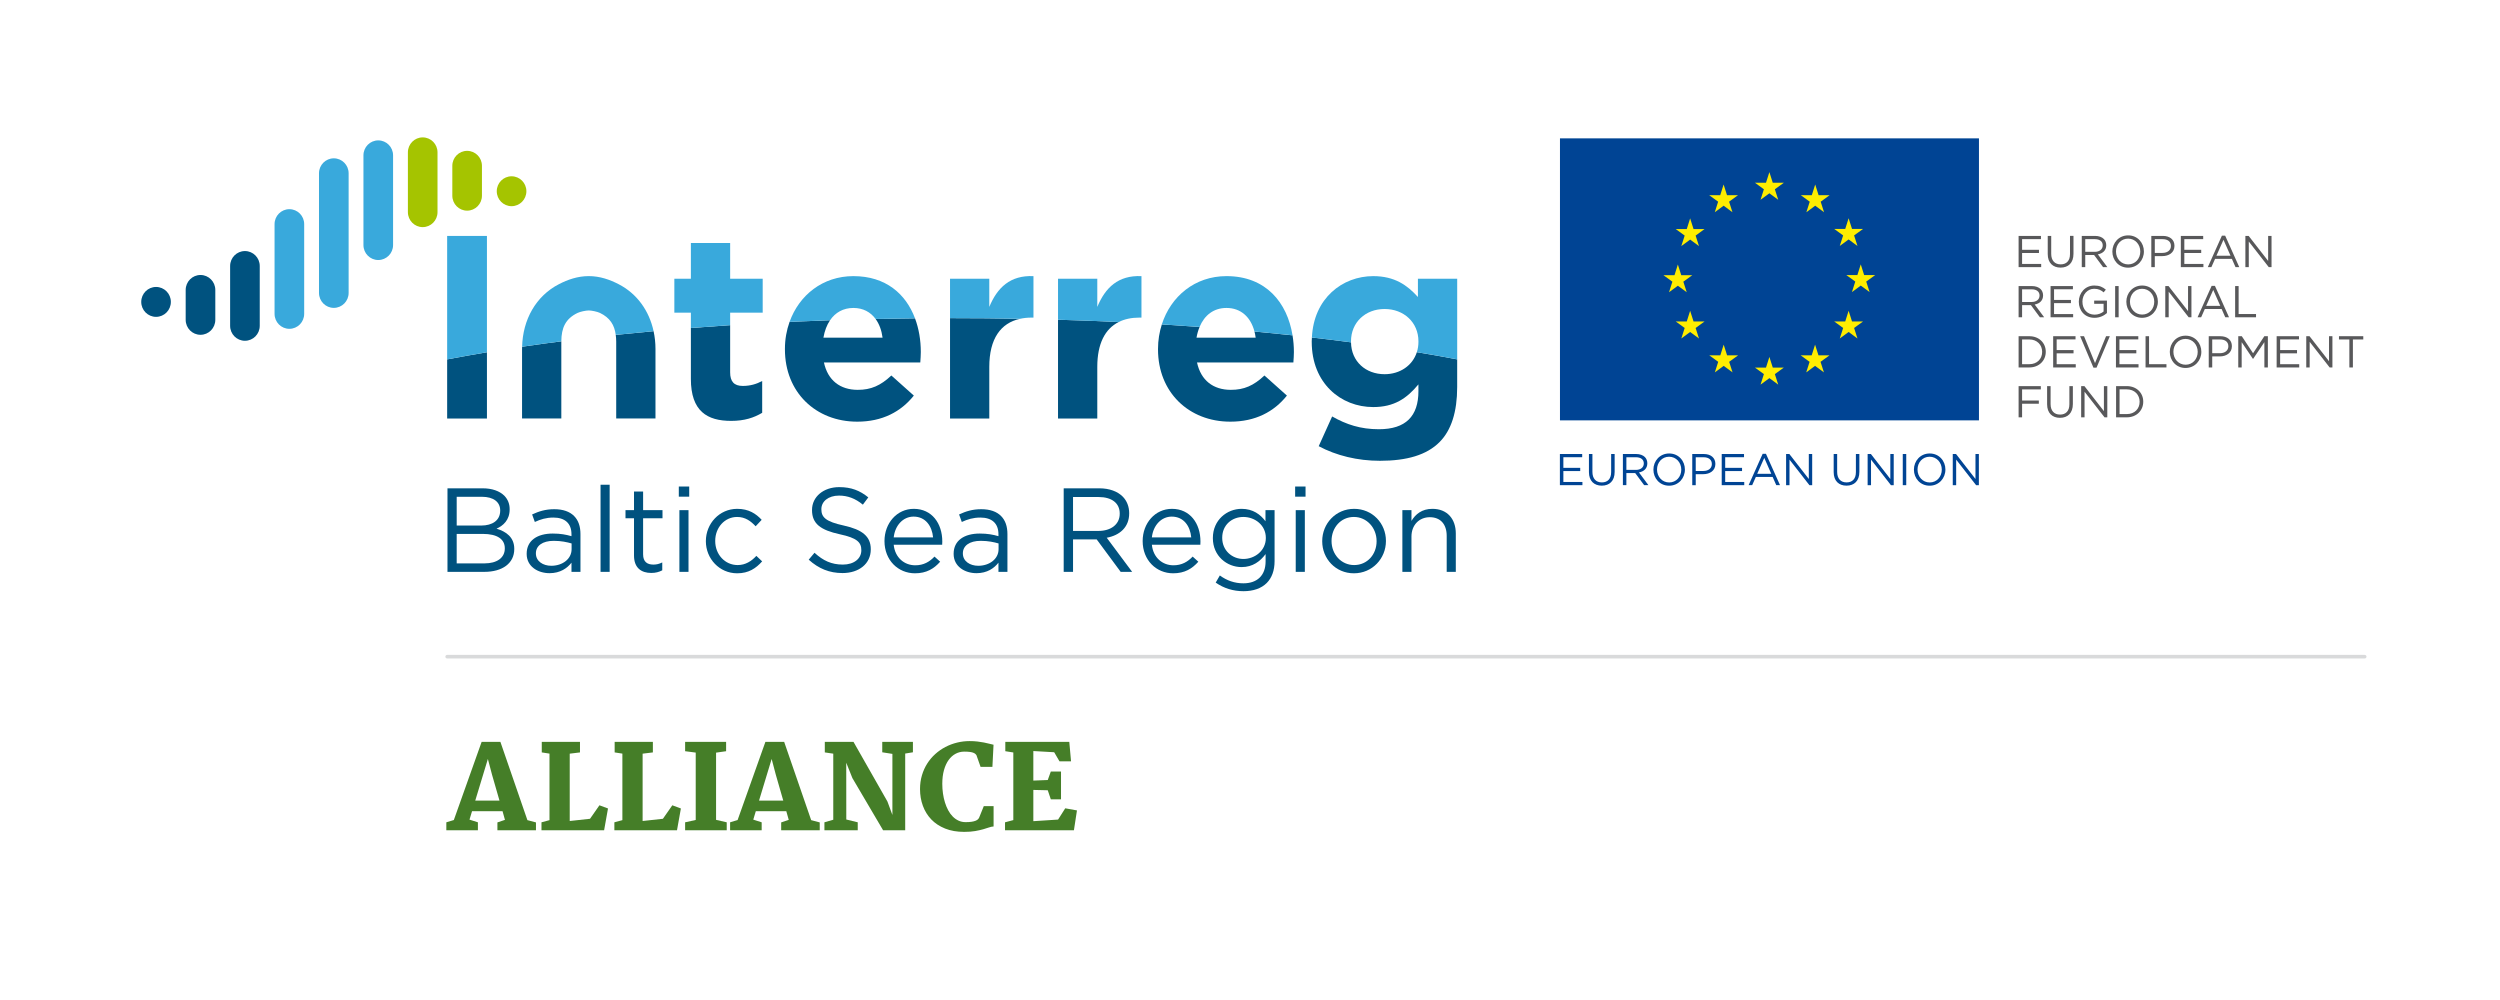 <?xml version="1.0" encoding="utf-8"?>
<!-- Generator: Adobe Illustrator 15.1.0, SVG Export Plug-In . SVG Version: 6.00 Build 0)  -->
<!DOCTYPE svg PUBLIC "-//W3C//DTD SVG 1.1//EN" "http://www.w3.org/Graphics/SVG/1.1/DTD/svg11.dtd">
<svg version="1.1" xmlns="http://www.w3.org/2000/svg" xmlns:xlink="http://www.w3.org/1999/xlink" x="0px" y="0px"
	 width="524.41px" height="209.764px" viewBox="0 0 524.41 209.764" enable-background="new 0 0 524.41 209.764"
	 xml:space="preserve">
<g id="Logo">
	<g>
		<path fill="#00527F" d="M93.863,102.43h7.39c1.984,0,3.546,0.577,4.539,1.553c0.718,0.751,1.116,1.679,1.116,2.805v0.05
			c0,2.278-1.389,3.455-2.753,4.057c2.059,0.625,3.72,1.827,3.72,4.23v0.05c0,3.005-2.504,4.782-6.298,4.782h-7.712V102.43z
			 M100.931,110.242c2.355,0,3.992-1.076,3.992-3.129v-0.051c0-1.727-1.363-2.854-3.843-2.854h-5.282v6.034H100.931z
			 M101.625,118.179c2.628,0,4.266-1.176,4.266-3.13v-0.05c0-1.902-1.587-3.005-4.613-3.005h-5.48v6.185H101.625z"/>
		<path fill="#00527F" d="M110.476,116.201v-0.05c0-2.779,2.232-4.231,5.481-4.231c1.636,0,2.777,0.226,3.918,0.551v-0.4
			c0-2.304-1.389-3.505-3.794-3.505c-1.513,0-2.703,0.375-3.893,0.925l-0.57-1.576c1.413-0.651,2.777-1.103,4.662-1.103
			c1.81,0,3.224,0.501,4.141,1.428c0.893,0.902,1.339,2.153,1.339,3.806v7.911h-1.884v-1.927c-0.893,1.151-2.356,2.203-4.612,2.203
			C112.857,120.232,110.476,118.854,110.476,116.201z M119.9,115.199v-1.202c-0.943-0.274-2.182-0.549-3.745-0.549
			c-2.38,0-3.744,1.051-3.744,2.603v0.05c0,1.627,1.488,2.579,3.224,2.579C117.99,118.68,119.9,117.252,119.9,115.199z"/>
		<path fill="#00527F" d="M125.974,101.68h1.909v18.276h-1.909V101.68z"/>
		<path fill="#00527F" d="M132.991,116.527v-7.812h-1.785v-1.703h1.785v-3.905h1.91v3.905h4.067v1.703H134.9v7.562
			c0,1.577,0.868,2.153,2.158,2.153c0.645,0,1.19-0.126,1.86-0.451v1.652c-0.67,0.351-1.389,0.552-2.306,0.552
			C134.553,120.183,132.991,119.155,132.991,116.527z"/>
		<path fill="#00527F" d="M142.389,102.055h2.183v2.129h-2.183V102.055z M142.513,107.012h1.91v12.944h-1.91V107.012z"/>
		<path fill="#00527F" d="M148.066,113.547v-0.05c0-3.655,2.827-6.761,6.572-6.761c2.43,0,3.943,1.027,5.134,2.304l-1.265,1.353
			c-1.017-1.077-2.157-1.954-3.894-1.954c-2.604,0-4.587,2.229-4.587,5.01v0.049c0,2.805,2.034,5.032,4.711,5.032
			c1.637,0,2.902-0.825,3.918-1.928l1.215,1.152c-1.29,1.452-2.827,2.504-5.232,2.504
			C150.894,120.258,148.066,117.179,148.066,113.547z"/>
		<path fill="#00527F" d="M169.639,117.402l1.215-1.451c1.81,1.651,3.546,2.479,5.951,2.479c2.331,0,3.869-1.251,3.869-2.979v-0.05
			c0-1.628-0.868-2.555-4.513-3.33c-3.993-0.877-5.828-2.179-5.828-5.059v-0.049c0-2.755,2.405-4.782,5.704-4.782
			c2.53,0,4.34,0.726,6.101,2.152l-1.141,1.528c-1.612-1.328-3.224-1.903-5.009-1.903c-2.257,0-3.695,1.252-3.695,2.829v0.05
			c0,1.653,0.893,2.579,4.711,3.405c3.869,0.852,5.654,2.278,5.654,4.957v0.05c0,3.005-2.479,4.958-5.927,4.958
			C173.979,120.207,171.722,119.281,169.639,117.402z"/>
		<path fill="#00527F" d="M191.981,118.579c1.76,0,3-0.726,4.042-1.828l1.189,1.077c-1.289,1.453-2.852,2.43-5.282,2.43
			c-3.521,0-6.398-2.729-6.398-6.761c0-3.755,2.604-6.761,6.15-6.761c3.794,0,5.977,3.056,5.977,6.86c0,0.176,0,0.376-0.025,0.676
			h-10.167C187.741,117.003,189.725,118.579,191.981,118.579z M195.726,112.721c-0.223-2.354-1.562-4.356-4.091-4.356
			c-2.207,0-3.894,1.853-4.167,4.356H195.726z"/>
		<path fill="#00527F" d="M200.039,116.201v-0.05c0-2.779,2.232-4.231,5.481-4.231c1.636,0,2.777,0.226,3.918,0.551v-0.4
			c0-2.304-1.389-3.505-3.795-3.505c-1.513,0-2.703,0.375-3.893,0.925l-0.57-1.576c1.414-0.651,2.777-1.103,4.662-1.103
			c1.811,0,3.224,0.501,4.142,1.428c0.893,0.902,1.339,2.153,1.339,3.806v7.911h-1.884v-1.927c-0.894,1.151-2.356,2.203-4.613,2.203
			C202.419,120.232,200.039,118.854,200.039,116.201z M209.463,115.199v-1.202c-0.943-0.274-2.182-0.549-3.745-0.549
			c-2.38,0-3.744,1.051-3.744,2.603v0.05c0,1.627,1.488,2.579,3.224,2.579C207.553,118.68,209.463,117.252,209.463,115.199z"/>
		<path fill="#00527F" d="M223.123,102.43h7.465c2.133,0,3.844,0.651,4.935,1.754c0.843,0.852,1.339,2.078,1.339,3.455v0.05
			c0,2.904-1.983,4.607-4.711,5.108l5.333,7.159h-2.406l-5.033-6.811h-0.051h-4.91v6.811h-1.96V102.43z M230.415,111.369
			c2.604,0,4.463-1.353,4.463-3.605v-0.05c0-2.154-1.637-3.456-4.439-3.456h-5.356v7.111H230.415z"/>
		<path fill="#00527F" d="M246.135,118.579c1.761,0,3.001-0.726,4.042-1.828l1.189,1.077c-1.289,1.453-2.852,2.43-5.28,2.43
			c-3.522,0-6.398-2.729-6.398-6.761c0-3.755,2.603-6.761,6.149-6.761c3.794,0,5.977,3.056,5.977,6.86c0,0.176,0,0.376-0.024,0.676
			h-10.168C241.896,117.003,243.879,118.579,246.135,118.579z M249.879,112.721c-0.223-2.354-1.562-4.356-4.093-4.356
			c-2.206,0-3.891,1.853-4.165,4.356H249.879z"/>
		<path fill="#00527F" d="M255.011,122.21l0.868-1.501c1.464,1.075,3.101,1.651,4.936,1.651c2.826,0,4.662-1.578,4.662-4.606v-1.528
			c-1.116,1.502-2.679,2.729-5.035,2.729c-3.073,0-6.026-2.328-6.026-6.059v-0.051c0-3.779,2.977-6.109,6.026-6.109
			c2.406,0,3.969,1.202,5.01,2.604v-2.329h1.909v10.692c0,2.002-0.595,3.529-1.636,4.581c-1.142,1.151-2.852,1.727-4.887,1.727
			C258.707,124.012,256.723,123.412,255.011,122.21z M265.526,112.871v-0.051c0-2.653-2.281-4.382-4.711-4.382
			c-2.432,0-4.439,1.703-4.439,4.358v0.049c0,2.604,2.058,4.406,4.439,4.406C263.245,117.252,265.526,115.476,265.526,112.871z"/>
		<path fill="#00527F" d="M271.675,102.055h2.181v2.129h-2.181V102.055z M271.798,107.012h1.91v12.944h-1.91V107.012z"/>
		<path fill="#00527F" d="M277.353,113.547v-0.05c0-3.655,2.826-6.761,6.696-6.761c3.842,0,6.67,3.056,6.67,6.712v0.049
			c0,3.655-2.852,6.761-6.721,6.761C280.156,120.258,277.353,117.202,277.353,113.547z M288.76,113.547v-0.05
			c0-2.779-2.058-5.059-4.762-5.059c-2.777,0-4.687,2.279-4.687,5.01v0.049c0,2.779,2.033,5.032,4.737,5.032
			C286.827,118.529,288.76,116.276,288.76,113.547z"/>
		<path fill="#00527F" d="M294.166,107.012h1.908v2.255c0.844-1.403,2.184-2.53,4.391-2.53c3.101,0,4.91,2.104,4.91,5.184v8.036
			h-1.911v-7.56c0-2.405-1.288-3.906-3.545-3.906c-2.207,0-3.845,1.628-3.845,4.056v7.41h-1.908V107.012z"/>
	</g>
	<g>
		<path fill="#00527F" d="M275.154,71.709c0,8.699,6.124,13.678,12.899,13.678c4.389,0,7.045-1.806,9.481-4.76v1.423
			c0,5.253-2.654,7.987-8.291,7.987c-3.846,0-6.827-0.984-9.808-2.681l-2.818,6.238c3.687,1.97,8.129,3.064,12.844,3.064
			c5.637,0,9.809-1.205,12.519-3.939c2.438-2.463,3.684-6.292,3.684-11.545v-5.789c-2.746-0.528-5.57-1.032-8.459-1.513
			c-0.897,2.802-3.53,4.621-6.769,4.621c-3.976,0-6.989-2.691-7.04-6.683c-2.689-0.357-5.426-0.697-8.205-1.018
			c-0.012,0.269-0.037,0.53-0.037,0.807V71.709z"/>
		<path fill="#00527F" d="M242.909,73.296c0,8.972,6.448,15.155,15.173,15.155c5.258,0,9.159-2.079,11.867-5.471l-4.714-4.213
			c-2.274,2.133-4.28,3.009-7.046,3.009c-3.685,0-6.285-1.969-7.099-5.744h20.214c0.054-0.768,0.109-1.533,0.109-2.188
			c0-1.193-0.102-2.364-0.288-3.506c-2.627-0.282-5.288-0.55-7.985-0.8c0.109,0.413,0.193,0.846,0.252,1.296h-12.409
			c0.141-0.818,0.359-1.57,0.645-2.252c-2.614-0.192-5.253-0.37-7.917-0.533c-0.515,1.61-0.802,3.336-0.802,5.139V73.296z"/>
		<path fill="#00527F" d="M230.172,87.795V76.961c0-4.882,1.636-7.977,4.48-9.408c-4.19-0.2-8.436-0.362-12.717-0.489v20.73H230.172
			z"/>
		<path fill="#00527F" d="M207.518,87.795V76.961c0-5.918,2.406-9.209,6.454-10.089c-4.708-0.09-9.457-0.136-14.24-0.136
			c-0.151,0-0.3,0.001-0.45,0.001v21.058H207.518z"/>
		<path fill="#00527F" d="M164.65,73.296c0,8.972,6.448,15.155,15.173,15.155c5.257,0,9.158-2.079,11.867-5.471l-4.714-4.213
			c-2.275,2.133-4.281,3.009-7.045,3.009c-3.685,0-6.287-1.969-7.1-5.744h20.213c0.055-0.768,0.109-1.533,0.109-2.188
			c0-2.482-0.404-4.896-1.218-7.067c-2.769,0.028-5.524,0.073-8.265,0.13c0.76,1.038,1.26,2.375,1.462,3.927h-12.409
			c0.247-1.43,0.719-2.669,1.394-3.66c-2.851,0.099-5.684,0.212-8.493,0.343c-0.628,1.758-0.974,3.67-0.974,5.67V73.296z"/>
		<path fill="#00527F" d="M153.376,88.287c2.764,0,4.768-0.657,6.503-1.696v-6.675c-1.192,0.656-2.547,1.039-4.064,1.039
			c-1.842,0-2.656-0.93-2.656-2.845v-9.9c-2.774,0.181-5.519,0.379-8.237,0.592v10.675
			C144.921,86.264,148.335,88.287,153.376,88.287"/>
		<path fill="#00527F" d="M129.258,71.662v2.854v12.197v1.072h8.237V73.286v-0.109c0-1.277-0.14-2.518-0.398-3.71
			c-2.676,0.245-5.324,0.505-7.935,0.782C129.221,70.696,129.258,71.16,129.258,71.662"/>
		<path fill="#00527F" d="M109.508,73.286v14.499h8.237v-1.072V74.517v-2.855c0-0.023,0.003-0.046,0.003-0.07
			c-2.791,0.36-5.535,0.739-8.226,1.139c-0.004,0.149-0.014,0.297-0.014,0.447V73.286z"/>
		<path fill="#00527F" d="M102.143,87.795V73.891c-2.849,0.478-5.635,0.975-8.346,1.495v12.409H102.143z"/>
	</g>
	<g>
		<path fill="#39A9DC" d="M283.392,71.709V71.6c0-3.995,3.033-6.785,7.044-6.785s7.101,2.79,7.101,6.785v0.109
			c0,0.77-0.117,1.494-0.332,2.163c2.889,0.481,5.713,0.985,8.461,1.513V58.469h-8.238v3.83c-2.222-2.461-4.876-4.377-9.375-4.377
			c-6.454,0-12.485,4.629-12.861,12.872c2.777,0.321,5.516,0.66,8.207,1.018C283.396,71.776,283.392,71.743,283.392,71.709"/>
		<path fill="#39A9DC" d="M257.269,64.597c3.049,0,5.089,1.944,5.873,4.94c2.693,0.25,5.356,0.517,7.983,0.8
			c-1.104-6.829-5.547-12.416-13.856-12.416c-6.634,0-11.685,4.253-13.559,10.126c2.664,0.164,5.303,0.341,7.917,0.533
			C252.656,66.112,254.595,64.597,257.269,64.597"/>
		<path fill="#39A9DC" d="M239.004,66.621h0.434v-8.699c-4.876-0.219-7.586,2.407-9.266,6.457v-5.91h-8.237v8.598
			c4.282,0.126,8.525,0.289,12.717,0.487C235.887,66.932,237.347,66.621,239.004,66.621"/>
		<path fill="#39A9DC" d="M213.971,66.872c0.742-0.162,1.532-0.251,2.38-0.251h0.432v-8.699c-4.876-0.218-7.587,2.407-9.266,6.457
			v-5.91h-8.236v8.27c0.15,0,0.299-0.002,0.45-0.002C204.516,66.736,209.263,66.783,213.971,66.872"/>
		<path fill="#39A9DC" d="M179.009,64.597c2.023,0,3.598,0.859,4.661,2.311c2.741-0.059,5.497-0.104,8.266-0.132
			c-1.913-5.106-6.121-8.854-12.927-8.854c-6.433,0-11.383,3.997-13.384,9.595c2.809-0.13,5.641-0.244,8.493-0.343
			C175.228,65.548,176.889,64.597,179.009,64.597"/>
		<path fill="#39A9DC" d="M153.159,65.582h6.827v-7.113h-6.827v-7.496h-8.237v7.496h-3.468v7.113h3.468v3.22
			c2.718-0.212,5.463-0.41,8.237-0.591V65.582z"/>
		<path fill="#39A9DC" d="M121.157,65.639c0.545-0.261,1.751-0.517,2.345-0.517c0.593,0,1.8,0.256,2.344,0.517
			c2.096,1.006,3.044,2.512,3.316,4.611c2.61-0.278,5.257-0.538,7.935-0.784c-0.922-4.265-3.456-7.865-7.364-9.87
			c-1.794-0.921-3.876-1.677-6.231-1.677c-2.355,0-4.438,0.756-6.233,1.677c-4.873,2.499-7.61,7.475-7.748,13.134
			c2.691-0.4,5.436-0.779,8.226-1.139C117.763,68.752,118.635,66.85,121.157,65.639"/>
		<path fill="#39A9DC" d="M102.143,49.496h-8.346v25.891c2.711-0.521,5.497-1.019,8.346-1.496V49.496z"/>
	</g>
	<g>
		<path fill="#00527F" d="M42.056,57.682c-1.716,0-3.107,1.405-3.107,3.138v0.001v6.271v0.001c0,1.732,1.391,3.137,3.107,3.137
			c1.717,0,3.107-1.404,3.108-3.136l0,0v-6.274C45.164,59.086,43.772,57.682,42.056,57.682z"/>
		<path fill="#00527F" d="M51.378,52.662c-1.716,0-3.107,1.404-3.107,3.137c0,0.001,0,0.002,0,0.002v12.544c0,0.001,0,0.001,0,0.002
			c0,1.733,1.391,3.137,3.107,3.137c1.717,0,3.106-1.404,3.107-3.137l0,0V55.799C54.485,54.066,53.095,52.662,51.378,52.662z"/>
		<g>
			<g>
				<path fill="#39A9DC" d="M60.7,43.878c-1.716,0-3.107,1.404-3.107,3.137c0,0,0,0.001,0,0.002l0,18.818c0,0.001,0,0.002,0,0.002
					c0,1.734,1.392,3.138,3.107,3.138c1.716,0,3.106-1.404,3.106-3.138l0,0l0.001-18.823C63.807,45.282,62.417,43.878,60.7,43.878z"
					/>
			</g>
		</g>
		<g>
			<g>
				<path fill="#39A9DC" d="M70.021,33.211c-1.716,0-3.107,1.404-3.107,3.137c0,0.001,0,0.001,0,0.002v25.095
					c0,0.001,0,0.001,0,0.001c0,1.734,1.392,3.138,3.107,3.138c1.717,0,3.109-1.404,3.109-3.138l0,0V36.348
					C73.131,34.615,71.738,33.211,70.021,33.211z"/>
			</g>
		</g>
		<g>
			<g>
				<path fill="#39A9DC" d="M79.345,29.447c-1.716,0-3.107,1.405-3.107,3.137c0,0,0,0.001,0,0.002v18.818c0,0.001,0,0.002,0,0.003
					c0,1.733,1.39,3.137,3.107,3.137c1.715,0,3.108-1.404,3.108-3.137l0,0V32.584C82.453,30.852,81.06,29.447,79.345,29.447z"/>
			</g>
		</g>
		<path fill="#A5C400" d="M88.666,28.819c-1.715,0-3.105,1.406-3.105,3.138c0,0.001,0,0.001,0,0.001v12.545c0,0.001,0,0.001,0,0.001
			c0,1.733,1.39,3.138,3.105,3.138c1.716,0,3.108-1.404,3.108-3.137l0,0V31.957C91.774,30.225,90.381,28.819,88.666,28.819z"/>
		<path fill="#A5C400" d="M97.987,31.643c-1.715,0-3.106,1.404-3.106,3.137v0.001v6.27c0,0,0,0.001,0,0.002
			c0,1.733,1.391,3.137,3.106,3.137c1.716,0,3.108-1.404,3.108-3.137l0,0V34.78C101.096,33.047,99.704,31.643,97.987,31.643z"/>
		<ellipse fill="#A5C400" cx="107.31" cy="40.114" rx="3.107" ry="3.136"/>
		<ellipse fill="#00527F" cx="32.734" cy="63.329" rx="3.107" ry="3.137"/>
	</g>
	<path fill="#D9DADB" d="M496.03,138.124H93.797c-0.207,0-0.375-0.168-0.375-0.375s0.168-0.375,0.375-0.375H496.03
		c0.207,0,0.375,0.168,0.375,0.375S496.237,138.124,496.03,138.124z"/>
	<g>
		<polygon fill="#004494" points="327.208,95.235 331.887,95.235 331.887,95.908 327.938,95.908 327.938,98.138 331.473,98.138 
			331.473,98.813 327.938,98.813 327.938,101.1 331.935,101.1 331.935,101.771 327.208,101.771 		"/>
		<path fill="#004494" d="M333.302,99.036v-3.801h0.73v3.753c0,1.411,0.74,2.204,1.98,2.204c1.192,0,1.95-0.726,1.95-2.156v-3.801
			h0.733v3.745c0,1.904-1.084,2.894-2.701,2.894C334.395,101.874,333.302,100.885,333.302,99.036"/>
		<path fill="#004494" d="M340.426,95.235h2.784c0.794,0,1.431,0.243,1.841,0.655c0.313,0.315,0.499,0.773,0.499,1.286v0.018
			c0,1.086-0.74,1.72-1.758,1.906l1.986,2.67h-0.896l-1.878-2.539h-1.85v2.539h-0.729V95.235z M343.144,98.568
			c0.972,0,1.666-0.503,1.666-1.346v-0.018c0-0.802-0.609-1.289-1.657-1.289h-1.998v2.652H343.144z"/>
		<path fill="#004494" d="M346.827,98.522v-0.02c0-1.802,1.34-3.38,3.309-3.38c1.971,0,3.296,1.559,3.296,3.362v0.018
			c0,1.804-1.344,3.381-3.314,3.381C348.148,101.884,346.827,100.324,346.827,98.522 M352.671,98.522v-0.02
			c0-1.481-1.072-2.697-2.555-2.697c-1.479,0-2.532,1.195-2.532,2.68v0.018c0,1.484,1.071,2.699,2.551,2.699
			C351.618,101.202,352.671,100.005,352.671,98.522"/>
		<path fill="#004494" d="M354.974,95.235h2.424c1.461,0,2.425,0.785,2.425,2.072v0.021c0,1.407-1.166,2.137-2.545,2.137h-1.573
			v2.305h-0.73V95.235z M357.304,98.793c1.075,0,1.778-0.58,1.778-1.438v-0.02c0-0.932-0.694-1.419-1.739-1.419h-1.639v2.877
			H357.304z"/>
		<polygon fill="#004494" points="361.154,95.235 365.833,95.235 365.833,95.908 361.883,95.908 361.883,98.138 365.419,98.138 
			365.419,98.813 361.883,98.813 361.883,101.1 365.88,101.1 365.88,101.771 361.154,101.771 		"/>
		<path fill="#004494" d="M369.745,95.188h0.685l2.953,6.582h-0.788l-0.758-1.727h-3.522l-0.771,1.727h-0.748L369.745,95.188z
			 M371.549,99.381l-1.47-3.333l-1.479,3.333H371.549z"/>
		<polygon fill="#004494" points="374.659,95.235 375.341,95.235 379.423,100.475 379.423,95.235 380.132,95.235 380.132,101.771 
			379.549,101.771 375.372,96.411 375.372,101.771 374.659,101.771 		"/>
		<path fill="#004494" d="M384.639,99.036v-3.801h0.73v3.753c0,1.411,0.737,2.204,1.978,2.204c1.192,0,1.953-0.726,1.953-2.156
			v-3.801h0.73v3.745c0,1.904-1.083,2.894-2.702,2.894C385.729,101.874,384.639,100.885,384.639,99.036"/>
		<polygon fill="#004494" points="391.761,95.235 392.446,95.235 396.524,100.475 396.524,95.235 397.234,95.235 397.234,101.771 
			396.651,101.771 392.473,96.411 392.473,101.771 391.761,101.771 		"/>
		<rect x="399.132" y="95.235" fill="#004494" width="0.73" height="6.537"/>
		<path fill="#004494" d="M401.471,98.522v-0.02c0-1.802,1.342-3.38,3.312-3.38c1.968,0,3.293,1.559,3.293,3.362v0.018
			c0,1.804-1.344,3.381-3.312,3.381C402.793,101.884,401.471,100.324,401.471,98.522 M407.317,98.522v-0.02
			c0-1.481-1.072-2.697-2.552-2.697c-1.481,0-2.536,1.195-2.536,2.68v0.018c0,1.484,1.075,2.699,2.555,2.699
			S407.317,100.005,407.317,98.522"/>
		<polygon fill="#004494" points="409.619,95.235 410.305,95.235 414.383,100.475 414.383,95.235 415.095,95.235 415.095,101.771 
			414.513,101.771 410.333,96.411 410.333,101.771 409.619,101.771 		"/>
	</g>
	<g>
		<rect x="327.225" y="29.023" fill="#004494" width="87.889" height="59.154"/>
		<polygon fill="#FFED00" points="369.295,41.911 371.152,40.545 373.008,41.911 372.299,39.702 374.185,38.334 371.861,38.334 
			371.152,36.099 370.439,38.338 368.121,38.334 370.001,39.702 		"/>
		<polygon fill="#FFED00" points="359.702,44.515 361.555,43.148 363.405,44.515 362.702,42.307 364.583,40.939 362.262,40.939 
			361.552,38.701 360.842,40.941 358.521,40.939 360.402,42.307 		"/>
		<polygon fill="#FFED00" points="354.53,45.807 353.821,48.048 351.5,48.045 353.386,49.413 352.677,51.62 354.53,50.255 
			356.386,51.62 355.68,49.413 357.561,48.045 355.243,48.045 		"/>
		<polygon fill="#FFED00" points="351.952,59.934 353.812,61.299 353.102,59.087 354.986,57.723 352.668,57.723 351.952,55.484 
			351.247,57.728 348.921,57.723 350.805,59.087 350.102,61.299 		"/>
		<polygon fill="#FFED00" points="355.243,67.429 354.53,65.19 353.821,67.431 351.502,67.429 353.386,68.797 352.68,71.006 
			354.53,69.635 356.386,71.006 355.68,68.797 357.561,67.429 		"/>
		<polygon fill="#FFED00" points="362.28,74.532 361.567,72.298 360.858,74.537 358.537,74.532 360.419,75.898 359.713,78.111 
			361.567,76.747 363.423,78.111 362.717,75.898 364.601,74.532 		"/>
		<polygon fill="#FFED00" points="371.864,77.105 371.152,74.868 370.442,77.107 368.118,77.105 370.001,78.472 369.297,80.682 
			371.155,79.317 373.008,80.682 372.302,78.472 374.185,77.105 		"/>
		<polygon fill="#FFED00" points="381.449,74.532 380.736,72.298 380.027,74.537 377.706,74.532 379.586,75.898 378.882,78.111 
			380.736,76.747 382.592,78.111 381.883,75.898 383.77,74.532 		"/>
		<polygon fill="#FFED00" points="388.485,67.429 387.773,65.19 387.063,67.431 384.743,67.429 386.625,68.797 385.918,71.006 
			387.773,69.635 389.629,71.006 388.923,68.797 390.803,67.429 		"/>
		<polygon fill="#FFED00" points="393.355,57.697 391.03,57.697 390.321,55.457 389.611,57.698 387.29,57.697 389.17,59.062 
			388.47,61.27 390.321,59.902 392.174,61.27 391.467,59.062 		"/>
		<polygon fill="#FFED00" points="385.918,51.593 387.773,50.226 389.629,51.593 388.923,49.383 390.807,48.019 388.485,48.019 
			387.773,45.779 387.063,48.02 384.743,48.019 386.625,49.383 		"/>
		<polygon fill="#FFED00" points="380.766,38.703 380.053,40.945 377.736,40.94 379.616,42.311 378.91,44.519 380.766,43.149 
			382.62,44.519 381.914,42.311 383.797,40.94 381.475,40.94 		"/>
	</g>
	<g>
		<path fill="#58585A" d="M423.429,49.484h4.69v0.675h-3.958v2.236h3.541v0.673h-3.541v2.293h4.005v0.675h-4.737V49.484z"/>
		<path fill="#58585A" d="M429.54,53.293v-3.809h0.731v3.761c0,1.413,0.743,2.208,1.984,2.208c1.196,0,1.956-0.73,1.956-2.161
			v-3.809h0.731v3.753c0,1.908-1.083,2.9-2.707,2.9C430.633,56.138,429.54,55.146,429.54,53.293z"/>
		<path fill="#58585A" d="M436.68,49.484h2.79c0.796,0,1.437,0.243,1.844,0.655c0.315,0.318,0.501,0.775,0.501,1.292v0.018
			c0,1.085-0.74,1.721-1.762,1.908l1.992,2.678h-0.897l-1.883-2.546h-0.018h-1.836v2.546h-0.731V49.484z M439.405,52.825
			c0.973,0,1.67-0.505,1.67-1.348v-0.02c0-0.803-0.614-1.291-1.661-1.291h-2.002v2.658H439.405z"/>
		<path fill="#58585A" d="M443.098,52.778V52.76c0-1.806,1.343-3.388,3.318-3.388c1.974,0,3.299,1.562,3.299,3.37
			c0.009,0.008,0.009,0.008,0,0.018c0,1.806-1.344,3.388-3.317,3.388C444.423,56.148,443.098,54.583,443.098,52.778z
			 M448.954,52.778V52.76c0-1.49-1.073-2.706-2.556-2.706c-1.483,0-2.54,1.198-2.54,2.688v0.018c0,1.488,1.074,2.703,2.559,2.703
			C447.898,55.463,448.954,54.266,448.954,52.778z"/>
		<path fill="#58585A" d="M451.267,49.484h2.429c1.464,0,2.429,0.786,2.429,2.078v0.018c0,1.413-1.169,2.143-2.55,2.143H452v2.313
			h-0.732V49.484z M453.602,53.05c1.076,0,1.779-0.582,1.779-1.442V51.59c0-0.935-0.693-1.422-1.741-1.422H452v2.883H453.602z"/>
		<path fill="#58585A" d="M457.46,49.484h4.69v0.675h-3.957v2.236h3.541v0.673h-3.541v2.293h4.004v0.675h-4.737V49.484z"/>
		<path fill="#58585A" d="M466.074,49.437h0.687l2.957,6.599h-0.787l-0.762-1.733h-3.529l-0.771,1.733h-0.751L466.074,49.437z
			 M467.882,53.64l-1.475-3.341l-1.482,3.341H467.882z"/>
		<path fill="#58585A" d="M471,49.484h0.686l4.088,5.249v-5.249h0.713v6.552h-0.584l-4.188-5.374v5.374H471V49.484z"/>
	</g>
	<g>
		<path fill="#58585A" d="M423.429,60.005h2.789c0.798,0,1.438,0.243,1.846,0.655c0.314,0.318,0.5,0.778,0.5,1.292v0.018
			c0,1.085-0.741,1.723-1.761,1.908l1.992,2.676h-0.898l-1.882-2.546h-0.019h-1.835v2.546h-0.732V60.005z M426.154,63.346
			c0.974,0,1.669-0.507,1.669-1.348V61.98c0-0.805-0.612-1.292-1.66-1.292h-2.001v2.658H426.154z"/>
		<path fill="#58585A" d="M430.134,60.005h4.689v0.673h-3.958v2.238h3.541v0.673h-3.541v2.293h4.005v0.673h-4.736V60.005z"/>
		<path fill="#58585A" d="M436.06,63.3v-0.02c0-1.798,1.306-3.388,3.253-3.388c1.094,0,1.771,0.32,2.419,0.87l-0.474,0.562
			c-0.499-0.44-1.057-0.75-1.975-0.75c-1.436,0-2.464,1.227-2.464,2.688v0.018c0,1.561,0.991,2.723,2.567,2.723
			c0.74,0,1.428-0.29,1.871-0.657v-1.626h-1.975v-0.665h2.679v2.613c-0.602,0.542-1.511,0.999-2.603,0.999
			C437.32,66.667,436.06,65.171,436.06,63.3z"/>
		<path fill="#58585A" d="M443.682,60.005h0.732v6.55h-0.732V60.005z"/>
		<path fill="#58585A" d="M446.029,63.3v-0.02c0-1.808,1.344-3.388,3.318-3.388c1.974,0,3.299,1.563,3.299,3.371
			c0.01,0.01,0.01,0.01,0,0.018c0,1.806-1.343,3.386-3.317,3.386S446.029,65.104,446.029,63.3z M451.885,63.3v-0.02
			c0-1.49-1.074-2.705-2.557-2.705c-1.483,0-2.54,1.198-2.54,2.688v0.018c0,1.488,1.075,2.704,2.559,2.704
			C450.83,65.984,451.885,64.787,451.885,63.3z"/>
		<path fill="#58585A" d="M454.198,60.005h0.686l4.088,5.249v-5.249h0.713v6.55h-0.583l-4.188-5.37v5.37h-0.715V60.005z"/>
		<path fill="#58585A" d="M463.924,59.96h0.688l2.956,6.595h-0.788l-0.76-1.731h-3.531l-0.769,1.731h-0.753L463.924,59.96z
			 M465.732,64.159l-1.475-3.341l-1.481,3.341H465.732z"/>
		<path fill="#58585A" d="M468.851,60.005h0.731v5.867h3.652v0.683h-4.384V60.005z"/>
	</g>
	<g>
		<path fill="#58585A" d="M423.429,70.524h2.252c2.039,0,3.447,1.415,3.447,3.26v0.018c0,1.841-1.408,3.274-3.447,3.274h-2.252
			V70.524z M425.681,76.393c1.641,0,2.688-1.123,2.688-2.573v-0.018c0-1.45-1.048-2.595-2.688-2.595h-1.52v5.186H425.681z"/>
		<path fill="#58585A" d="M430.681,70.524h4.69v0.675h-3.958v2.238h3.541v0.673h-3.541V76.4h4.005v0.675h-4.737V70.524z"/>
		<path fill="#58585A" d="M436.337,70.524h0.816l2.309,5.642l2.316-5.642h0.788l-2.789,6.599h-0.649L436.337,70.524z"/>
		<path fill="#58585A" d="M443.85,70.524h4.689v0.675h-3.958v2.238h3.541v0.673h-3.541V76.4h4.005v0.675h-4.736V70.524z"/>
		<path fill="#58585A" d="M450.062,70.524h0.732v5.869h3.65v0.683h-4.383V70.524z"/>
		<path fill="#58585A" d="M455.145,73.819v-0.018c0-1.807,1.343-3.39,3.316-3.39c1.976,0,3.301,1.565,3.301,3.373
			c0.009,0.008,0.009,0.008,0,0.018c0,1.804-1.344,3.386-3.318,3.386C456.47,77.188,455.145,75.623,455.145,73.819z M461,73.819
			v-0.018c0-1.49-1.074-2.707-2.557-2.707c-1.483,0-2.541,1.198-2.541,2.689v0.018c0,1.488,1.075,2.704,2.559,2.704
			C459.944,76.505,461,75.307,461,73.819z"/>
		<path fill="#58585A" d="M463.313,70.524h2.429c1.464,0,2.429,0.787,2.429,2.08v0.018c0,1.411-1.169,2.143-2.55,2.143h-1.575v2.311
			h-0.732V70.524z M465.648,74.091c1.076,0,1.78-0.582,1.78-1.442v-0.018c0-0.936-0.695-1.425-1.743-1.425h-1.64v2.885H465.648z"/>
		<path fill="#58585A" d="M469.507,70.524h0.742l2.362,3.576l2.364-3.576h0.741v6.551h-0.732v-5.306l-2.363,3.51h-0.037
			l-2.362-3.502v5.298h-0.715V70.524z"/>
		<path fill="#58585A" d="M477.557,70.524h4.689v0.675h-3.958v2.238h3.542v0.673h-3.542V76.4h4.005v0.675h-4.736V70.524z"/>
		<path fill="#58585A" d="M483.769,70.524h0.687l4.087,5.249v-5.249h0.714v6.551h-0.584l-4.188-5.372v5.372h-0.715V70.524z"/>
		<path fill="#58585A" d="M492.811,71.207h-2.179v-0.683h5.098v0.683h-2.178v5.869h-0.741V71.207z"/>
	</g>
	<g>
		<path fill="#58585A" d="M423.429,80.992h4.663v0.683h-3.931v2.34h3.512v0.675h-3.512v2.852h-0.732V80.992z"/>
		<path fill="#58585A" d="M429.409,84.803v-3.811h0.732v3.761c0,1.415,0.742,2.21,1.985,2.21c1.195,0,1.955-0.732,1.955-2.161
			v-3.811h0.731v3.751c0,1.912-1.084,2.903-2.707,2.903C430.503,87.646,429.409,86.655,429.409,84.803z"/>
		<path fill="#58585A" d="M436.551,80.992h0.685l4.087,5.249v-5.249h0.714v6.549h-0.584l-4.188-5.37v5.37h-0.713V80.992z"/>
		<path fill="#58585A" d="M443.877,80.992h2.251c2.04,0,3.448,1.415,3.448,3.258v0.018c0,1.841-1.408,3.274-3.448,3.274h-2.251
			V80.992z M446.128,86.859c1.642,0,2.688-1.121,2.688-2.571v-0.02c0-1.45-1.047-2.593-2.688-2.593h-1.52v5.184H446.128z"/>
	</g>
</g>
<g id="Project_name">
	<g>
		<path fill="#457E28" d="M93.625,172.49l1.573-0.478l5.83-16.392h3.938l5.664,16.415l1.797,0.478v1.647h-8.088v-1.647l1.584-0.537
			l-0.509-1.814h-6.397l-0.532,1.767l1.762,0.562v1.671h-6.622V172.49z M104.775,167.941l-1.573-5.468l-0.863-3.271l-2.649,8.739
			H104.775z"/>
		<path fill="#457E28" d="M113.584,172.49l1.679-0.454V158.08l-1.62-0.251v-2.208h8.017v2.208l-2.152,0.263v14.123l4.257-0.465
			l1.975-2.83l1.797,0.669l-0.816,4.572h-13.137V172.49z"/>
		<path fill="#457E28" d="M128.874,172.49l1.679-0.454V158.08l-1.62-0.251v-2.208h8.017v2.208l-2.152,0.263v14.123l4.257-0.465
			l1.975-2.83l1.797,0.669l-0.816,4.572h-13.137V172.49z"/>
		<path fill="#457E28" d="M143.714,172.49l2.223-0.49v-14.135l-2.223-0.287v-1.957h8.597v1.957l-2.105,0.299v14.1l2.235,0.514v1.671
			h-8.727V172.49z"/>
		<path fill="#457E28" d="M153.15,172.49l1.573-0.478l5.83-16.392h3.938l5.664,16.415l1.797,0.478v1.647h-8.088v-1.647l1.584-0.537
			l-0.509-1.814h-6.397l-0.532,1.767l1.762,0.562v1.671h-6.622V172.49z M164.301,167.941l-1.573-5.468l-0.863-3.271l-2.649,8.739
			H164.301z"/>
		<path fill="#457E28" d="M172.933,172.49l1.856-0.538v-13.86l-1.774-0.263v-2.208h6.019l7.118,12.511l1.041,2.817v-12.81
			l-2.128-0.334v-2.185h6.433v2.185l-1.62,0.263v16.093h-4.635l-6.444-10.947l-1.289-3.224c0,1.998,0.002,3.989,0.006,5.976
			c0.004,1.985,0.006,3.965,0.006,5.938l2.4,0.586v1.671h-6.988V172.49z"/>
		<path fill="#457E28" d="M192.988,165.518c0-1.026,0.134-1.989,0.402-2.889s0.639-1.722,1.112-2.466
			c0.473-0.744,1.035-1.408,1.685-1.993c0.65-0.585,1.36-1.079,2.128-1.48c0.769-0.402,1.585-0.709,2.448-0.92
			c0.863-0.21,1.74-0.316,2.631-0.316c0.599,0,1.147,0.03,1.644,0.09s0.95,0.13,1.36,0.209c0.41,0.08,0.778,0.163,1.105,0.251
			s0.628,0.159,0.905,0.215l-0.237,4.644h-2.483l-0.863-2.447c-0.079-0.119-0.176-0.225-0.29-0.316
			c-0.115-0.091-0.266-0.169-0.456-0.232c-0.189-0.063-0.43-0.113-0.721-0.149s-0.654-0.054-1.088-0.054
			c-0.654,0-1.261,0.149-1.821,0.448c-0.56,0.298-1.047,0.733-1.46,1.307c-0.414,0.573-0.739,1.279-0.976,2.119
			s-0.355,1.801-0.355,2.883c0,0.685,0.047,1.359,0.142,2.024c0.095,0.664,0.234,1.295,0.42,1.892
			c0.185,0.597,0.414,1.146,0.686,1.647c0.272,0.502,0.589,0.936,0.952,1.302c0.362,0.366,0.769,0.652,1.218,0.859
			s0.938,0.311,1.466,0.311c0.497,0,0.915-0.026,1.253-0.078s0.617-0.121,0.833-0.209c0.217-0.087,0.384-0.188,0.503-0.304
			c0.118-0.115,0.205-0.237,0.26-0.364l0.97-2.399h2.058v4.262c-0.3,0.016-0.619,0.084-0.958,0.203s-0.745,0.246-1.218,0.382
			s-1.033,0.261-1.679,0.376s-1.419,0.173-2.317,0.173c-1.514,0-2.848-0.232-4.003-0.698s-2.121-1.104-2.897-1.916
			s-1.364-1.763-1.762-2.854C193.187,167.938,192.988,166.768,192.988,165.518z"/>
		<path fill="#457E28" d="M210.819,172.49l1.738-0.466v-14.184l-1.679-0.263v-1.957h13.421l0.367,4.083h-2.424l-1.112-1.91
			l-4.375-0.251v6.196l3.027-0.12l0.639-1.778h2.14v5.826h-2.14l-0.639-1.898l-3.027-0.072v6.555l5.191-0.334l1.502-2.364
			l2.459,0.441l-0.639,4.167h-14.45V172.49z"/>
	</g>
</g>
</svg>
